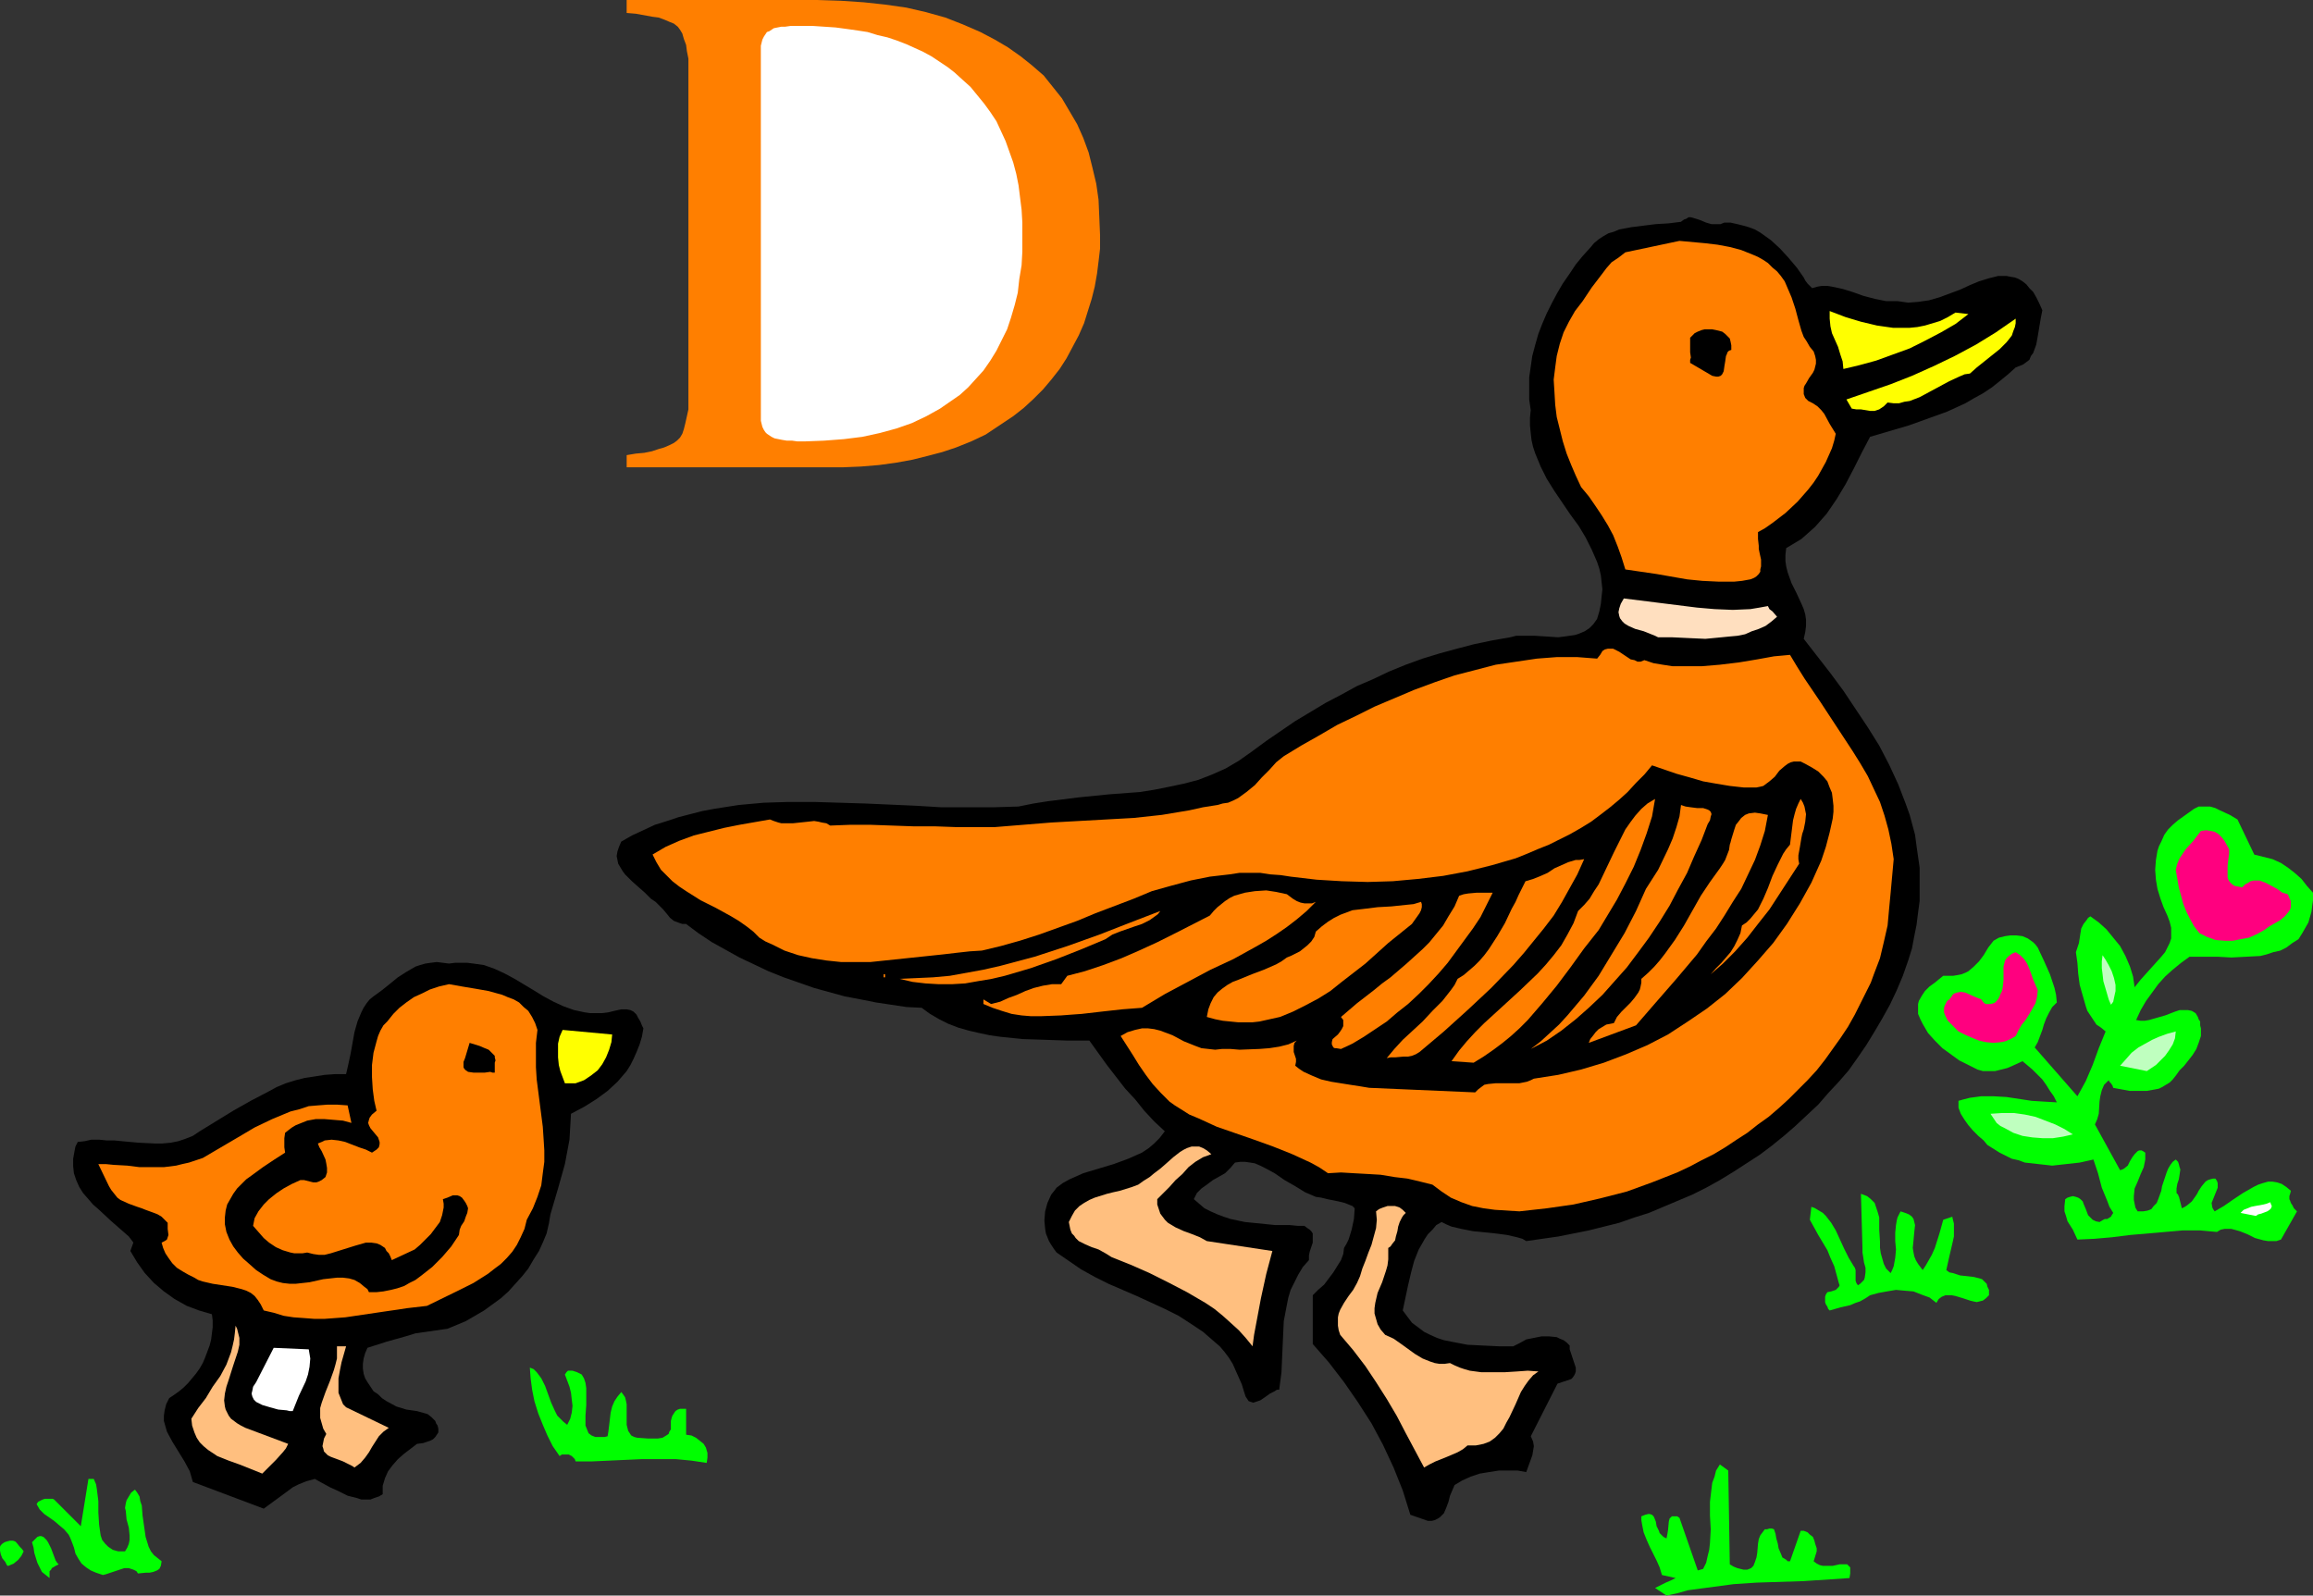 <?xml version="1.0" encoding="UTF-8" standalone="no"?>
<svg
   version="1.0"
   width="129.724mm"
   height="89.486mm"
   id="svg41"
   sodipodi:docname="Picture D.wmf"
   xmlns:inkscape="http://www.inkscape.org/namespaces/inkscape"
   xmlns:sodipodi="http://sodipodi.sourceforge.net/DTD/sodipodi-0.dtd"
   xmlns="http://www.w3.org/2000/svg"
   xmlns:svg="http://www.w3.org/2000/svg">
  <rect width="100%" height="100%" fill="#333333" stroke="none"/>
  <sodipodi:namedview
     id="namedview41"
     pagecolor="#ffffff"
     bordercolor="#000000"
     borderopacity="0.25"
     inkscape:showpageshadow="2"
     inkscape:pageopacity="0.0"
     inkscape:pagecheckerboard="0"
     inkscape:deskcolor="#d1d1d1"
     inkscape:document-units="mm" />
  <defs
     id="defs1">
    <pattern
       id="WMFhbasepattern"
       patternUnits="userSpaceOnUse"
       width="6"
       height="6"
       x="0"
       y="0" />
  </defs>
  <path
     style="fill:#000000;fill-opacity:1;fill-rule:evenodd;stroke:none"
     d="m 382.345,58.82 0.323,0.646 0.485,0.646 0.485,0.485 0.485,0.485 1.131,-0.323 0.97,-0.162 h 1.131 l 0.97,0.162 2.262,0.485 2.101,0.646 2.262,0.808 2.424,0.646 2.424,0.485 h 1.131 1.293 l 1.131,0.162 1.131,0.162 2.101,-0.162 2.262,-0.323 2.262,-0.646 4.363,-1.616 2.101,-0.97 1.939,-0.808 2.101,-0.646 1.939,-0.485 h 0.808 0.97 l 0.808,0.162 0.97,0.162 0.808,0.323 0.808,0.485 0.808,0.646 0.646,0.808 0.808,0.808 0.646,1.131 0.646,1.293 0.646,1.454 -0.323,1.616 -0.323,1.939 -0.323,1.939 -0.323,1.778 -0.646,1.778 -0.485,0.646 -0.323,0.808 -0.646,0.485 -0.646,0.485 -0.808,0.323 -0.808,0.323 -1.616,1.454 -1.778,1.454 -1.616,1.293 -1.939,1.293 -1.778,0.97 -1.939,1.131 -3.878,1.778 -4.04,1.454 -4.04,1.454 -8.242,2.424 -1.778,3.393 -1.616,3.232 -1.778,3.393 -1.939,3.232 -2.101,3.07 -2.424,2.747 -1.454,1.293 -1.454,1.293 -1.616,0.97 -1.616,0.97 -0.162,1.454 v 1.293 l 0.162,1.131 0.323,1.293 0.808,2.262 1.131,2.262 0.97,2.101 0.485,1.131 0.323,1.131 0.162,1.131 v 1.293 l -0.162,1.293 -0.323,1.454 5.656,7.272 2.747,3.717 2.586,3.878 2.586,3.878 2.424,3.878 2.101,4.04 1.939,4.201 1.616,4.201 0.808,2.262 1.131,4.201 0.323,2.424 0.323,2.262 0.323,2.262 v 2.262 2.424 2.424 l -0.323,2.424 -0.323,2.585 -0.485,2.424 -0.485,2.585 -0.808,2.585 -1.131,3.232 -1.293,3.07 -1.454,3.07 -1.616,2.909 -1.616,2.747 -1.778,2.909 -1.778,2.585 -1.939,2.747 -2.101,2.424 -2.262,2.424 -2.101,2.424 -2.424,2.262 -2.424,2.262 -2.424,2.101 -2.586,2.101 -2.586,1.939 -2.747,1.778 -2.747,1.778 -2.909,1.778 -2.909,1.616 -2.909,1.454 -3.07,1.293 -3.07,1.293 -3.07,1.293 -3.07,0.97 -3.232,1.131 -3.232,0.808 -3.232,0.808 -3.232,0.646 -3.232,0.646 -3.394,0.485 -3.394,0.485 -0.808,-0.485 -1.131,-0.323 -2.101,-0.485 -2.424,-0.323 -4.848,-0.485 -2.424,-0.485 -2.101,-0.485 -1.131,-0.485 -0.97,-0.485 -1.131,0.646 -0.808,0.97 -0.97,0.97 -0.646,0.97 -1.293,2.262 -0.97,2.424 -0.646,2.424 -0.646,2.747 -1.131,5.333 0.97,1.293 0.97,1.293 1.293,0.97 1.293,0.97 1.293,0.646 1.454,0.646 1.454,0.485 1.616,0.323 3.394,0.646 3.232,0.162 3.394,0.162 h 3.07 l 1.293,-0.646 1.454,-0.808 1.616,-0.323 1.616,-0.323 h 1.616 l 1.616,0.162 0.646,0.323 0.808,0.323 0.646,0.485 0.646,0.646 v 0.808 l 0.323,0.97 0.646,1.939 0.323,0.97 v 0.808 l -0.162,0.485 -0.162,0.323 -0.323,0.485 -0.323,0.323 -2.909,0.97 -5.656,11.15 0.485,1.131 0.162,0.97 -0.162,0.97 -0.162,0.97 -0.646,1.778 -0.646,1.778 -1.778,-0.323 h -2.101 -1.939 l -2.101,0.323 -1.939,0.323 -1.939,0.646 -1.778,0.808 -1.616,0.97 -0.485,1.131 -0.485,1.131 -0.323,1.293 -0.485,1.293 -0.485,1.131 -0.485,0.485 -0.323,0.323 -0.485,0.323 -0.646,0.323 -0.646,0.162 h -0.808 l -3.717,-1.293 -0.808,-2.585 -0.808,-2.585 -0.97,-2.424 -0.97,-2.424 -2.262,-4.848 -2.424,-4.525 -2.909,-4.525 -2.909,-4.201 -3.232,-4.201 -3.394,-3.878 v -10.342 l 1.131,-1.131 1.293,-1.131 0.97,-1.293 0.97,-1.293 0.808,-1.293 0.808,-1.293 0.485,-1.293 0.162,-1.293 0.485,-0.808 0.485,-0.97 0.646,-2.101 0.485,-2.262 0.162,-2.262 -0.485,-0.485 -0.808,-0.323 -0.808,-0.323 -1.293,-0.323 -2.424,-0.485 -1.293,-0.323 -1.131,-0.162 -1.131,-0.485 -1.131,-0.485 -2.101,-1.293 -2.262,-1.293 -2.101,-1.454 -2.101,-1.131 -0.97,-0.485 -1.131,-0.485 -0.97,-0.162 -1.131,-0.162 h -0.97 l -1.131,0.162 -0.97,1.131 -1.131,1.131 -2.586,1.454 -1.293,0.97 -1.131,0.808 -0.97,0.97 -0.323,0.646 -0.323,0.646 1.131,0.97 1.131,0.97 1.293,0.646 1.454,0.646 1.293,0.485 1.454,0.485 3.07,0.646 3.232,0.323 3.232,0.323 h 3.07 l 1.616,0.162 h 1.454 l 0.646,0.485 0.485,0.323 0.323,0.323 0.323,0.485 v 0.97 0.97 l -0.323,0.97 -0.323,0.97 -0.162,0.808 v 0.97 l -1.293,1.454 -0.97,1.616 -0.808,1.616 -0.808,1.616 -0.485,1.616 -0.323,1.616 -0.646,3.393 -0.162,3.555 -0.162,3.555 -0.162,3.717 -0.485,3.717 h -0.485 l -0.485,0.323 -0.97,0.485 -1.131,0.808 -0.97,0.646 -0.97,0.323 -0.485,0.162 -0.485,-0.162 -0.485,-0.162 -0.323,-0.485 -0.323,-0.485 -0.323,-0.97 -0.485,-1.616 -0.646,-1.454 -0.646,-1.454 -0.646,-1.454 -0.808,-1.293 -0.97,-1.293 -0.97,-1.131 -1.131,-0.97 -2.424,-2.101 -2.424,-1.616 -2.747,-1.778 -2.909,-1.454 -5.979,-2.747 -5.979,-2.586 -2.909,-1.454 -2.909,-1.616 -2.586,-1.778 -2.586,-1.778 -0.485,-0.646 -0.646,-0.97 -0.485,-0.808 -0.323,-0.808 -0.323,-0.808 -0.162,-0.97 -0.162,-1.778 0.162,-1.939 0.485,-1.778 0.808,-1.778 0.646,-0.808 0.485,-0.646 1.293,-0.97 1.454,-0.808 1.454,-0.646 1.454,-0.646 3.232,-0.97 3.232,-0.97 3.07,-1.131 1.454,-0.646 1.454,-0.646 1.454,-0.97 1.131,-0.97 1.131,-1.131 1.131,-1.454 -2.262,-2.101 -2.101,-2.262 -1.939,-2.424 -2.101,-2.262 -3.878,-5.009 -3.717,-5.171 h -4.686 l -4.686,-0.162 -4.848,-0.162 -4.686,-0.485 -2.262,-0.323 -2.262,-0.485 -2.101,-0.485 -2.262,-0.646 -2.101,-0.808 -1.939,-0.97 -1.939,-1.131 -1.778,-1.293 -3.232,-0.162 -3.232,-0.485 -3.232,-0.485 -3.232,-0.646 -3.394,-0.646 -6.464,-1.778 -3.232,-1.131 -3.232,-1.131 -3.232,-1.293 -3.07,-1.454 -3.07,-1.454 -2.909,-1.616 -2.909,-1.616 -2.909,-1.939 -2.586,-1.939 h -0.808 l -0.485,-0.162 -1.293,-0.485 -0.808,-0.646 -0.646,-0.808 -0.808,-0.97 -0.808,-0.808 -0.808,-0.808 -0.97,-0.646 -1.293,-1.293 -1.293,-1.131 -1.454,-1.293 -1.454,-1.454 -0.485,-0.646 -0.485,-0.808 -0.485,-0.808 -0.162,-0.808 -0.162,-0.808 0.162,-0.97 0.323,-0.97 0.485,-1.131 2.262,-1.293 2.424,-1.131 2.424,-1.131 2.586,-0.808 2.424,-0.808 5.01,-1.293 2.586,-0.485 5.171,-0.808 5.333,-0.485 5.171,-0.162 h 5.494 l 5.333,0.162 5.333,0.162 10.989,0.485 5.333,0.323 h 5.494 5.494 l 5.333,-0.162 3.232,-0.646 3.07,-0.485 6.464,-0.808 6.464,-0.646 6.464,-0.485 3.07,-0.485 3.232,-0.646 3.07,-0.646 3.07,-0.808 2.909,-1.131 2.909,-1.293 2.747,-1.616 2.747,-1.939 3.07,-2.262 3.07,-2.101 3.07,-2.101 3.232,-1.939 3.232,-1.939 3.394,-1.778 3.232,-1.778 3.394,-1.454 3.394,-1.616 3.555,-1.454 3.555,-1.293 3.717,-1.131 3.555,-0.97 3.717,-0.97 3.878,-0.808 3.717,-0.646 1.293,-0.323 h 1.293 2.586 l 2.586,0.162 2.424,0.162 1.293,-0.162 1.131,-0.162 1.131,-0.162 0.97,-0.323 1.131,-0.485 0.97,-0.646 0.808,-0.808 0.808,-1.131 0.485,-1.616 0.323,-1.616 0.162,-1.616 0.162,-1.454 -0.162,-1.454 -0.162,-1.454 -0.323,-1.454 -0.485,-1.454 -1.131,-2.585 -1.293,-2.585 -1.454,-2.424 -1.778,-2.424 -3.394,-5.009 -1.616,-2.585 -1.293,-2.585 -1.131,-2.747 -0.485,-1.454 -0.323,-1.454 -0.162,-1.454 -0.162,-1.616 v -1.616 l 0.162,-1.616 -0.323,-2.262 v -2.262 -2.424 l 0.323,-2.262 0.323,-2.262 0.646,-2.424 0.646,-2.262 0.808,-2.101 0.97,-2.262 1.131,-2.262 1.131,-2.101 1.131,-1.939 1.454,-2.101 1.293,-1.939 1.454,-1.778 1.616,-1.778 0.808,-0.97 0.97,-0.808 0.97,-0.646 1.131,-0.646 1.131,-0.323 1.131,-0.485 2.586,-0.485 2.586,-0.323 2.586,-0.323 2.747,-0.162 2.586,-0.323 0.646,-0.485 0.485,-0.162 0.485,-0.323 h 0.485 l 1.131,0.323 0.97,0.323 1.131,0.485 1.131,0.323 h 0.646 0.646 0.646 l 0.808,-0.323 h 1.293 l 1.454,0.323 1.293,0.323 1.131,0.323 1.293,0.485 1.131,0.646 1.131,0.808 1.131,0.808 1.939,1.778 1.778,1.939 1.778,2.101 z"
     id="path1" />
  <path
     style="fill:#ff7f00;fill-opacity:1;fill-rule:evenodd;stroke:none"
     d="m 375.72,56.719 0.97,0.808 0.808,0.97 0.808,1.131 0.485,1.131 0.97,2.262 0.808,2.424 0.646,2.424 0.646,2.262 0.485,1.293 0.646,0.97 0.646,1.131 0.808,0.97 0.323,0.97 0.162,0.808 v 0.808 l -0.162,0.646 -0.162,0.646 -0.323,0.646 -0.808,1.131 -0.646,1.131 -0.323,0.485 -0.162,0.485 v 0.646 0.646 l 0.323,0.808 0.646,0.646 0.97,0.485 0.97,0.646 0.808,0.808 0.646,0.808 1.131,2.101 1.293,2.101 -0.323,1.454 -0.485,1.616 -0.646,1.454 -0.646,1.454 -0.808,1.454 -0.808,1.454 -0.97,1.454 -1.131,1.454 -2.262,2.585 -2.586,2.424 -2.747,2.101 -1.616,1.131 -1.454,0.808 v 1.454 l 0.162,1.454 v 0.646 l 0.162,0.808 0.323,1.454 v 1.454 l -0.162,0.646 v 0.485 l -0.323,0.485 -0.485,0.485 -0.485,0.323 -0.808,0.323 -1.778,0.323 -1.616,0.162 h -3.394 l -3.394,-0.162 -3.232,-0.323 -6.464,-1.131 -6.626,-0.97 -0.808,-2.585 -0.808,-2.262 -0.97,-2.424 -1.131,-2.101 -1.293,-2.101 -1.293,-1.939 -1.454,-2.101 -1.616,-1.939 -1.131,-2.424 -0.97,-2.262 -0.97,-2.424 -0.808,-2.585 -0.646,-2.585 -0.646,-2.585 -0.323,-2.585 -0.162,-2.747 -0.162,-2.585 0.323,-2.585 0.323,-2.424 0.646,-2.585 0.808,-2.424 1.131,-2.262 1.293,-2.262 1.616,-2.101 1.939,-2.909 2.101,-2.747 0.97,-1.293 1.131,-1.293 1.454,-0.97 1.454,-1.131 11.474,-2.424 5.333,0.485 2.747,0.323 2.586,0.485 2.424,0.646 2.424,0.97 1.131,0.485 1.131,0.646 0.97,0.646 z"
     id="path2" />
  <path
     style="fill:#ffff00;fill-opacity:1;fill-rule:evenodd;stroke:none"
     d="m 414.504,66.253 2.747,0.323 -2.747,2.101 -3.07,1.778 -3.394,1.778 -3.232,1.616 -3.555,1.293 -3.555,1.293 -3.555,0.97 -3.394,0.808 -0.162,-1.616 -0.485,-1.454 -0.485,-1.616 -0.646,-1.454 -0.646,-1.454 -0.323,-1.454 -0.162,-1.616 V 66.9 65.93 l 3.394,1.293 3.232,0.97 3.394,0.808 3.394,0.485 h 1.778 1.778 l 1.616,-0.162 1.616,-0.323 1.616,-0.485 1.616,-0.485 1.616,-0.808 z"
     id="path3" />
  <path
     style="fill:#ffff00;fill-opacity:1;fill-rule:evenodd;stroke:none"
     d="m 417.574,79.181 -1.131,0.162 -1.131,0.485 -2.101,0.97 -4.202,2.262 -2.101,1.131 -2.101,0.808 -1.131,0.162 -1.131,0.323 h -1.131 l -1.293,-0.162 -0.485,0.485 -0.323,0.323 -0.97,0.646 -0.97,0.323 h -0.97 l -1.939,-0.323 h -0.97 l -0.97,-0.162 -1.131,-1.939 4.686,-1.616 4.686,-1.616 4.525,-1.778 4.686,-2.101 4.363,-2.101 4.525,-2.424 4.202,-2.585 4.202,-2.909 v 0.97 l -0.162,0.808 -0.323,0.808 -0.323,0.97 -0.485,0.646 -0.646,0.808 -1.454,1.454 -3.232,2.585 -1.616,1.293 z"
     id="path4" />
  <path
     style="fill:#000000;fill-opacity:1;fill-rule:evenodd;stroke:none"
     d="m 366.993,74.171 -0.485,0.162 -0.323,0.323 -0.162,0.485 -0.162,0.323 -0.162,1.131 -0.162,0.97 -0.162,1.131 -0.162,0.323 -0.162,0.323 -0.323,0.323 -0.485,0.162 h -0.485 l -0.808,-0.162 -4.686,-2.747 v -0.646 l 0.162,-0.485 -0.162,-1.131 v -0.646 -0.646 -0.808 -0.97 l 0.485,-0.485 0.485,-0.485 0.646,-0.323 0.808,-0.323 0.646,-0.162 h 0.808 0.808 l 0.808,0.162 0.646,0.162 0.646,0.162 0.646,0.485 0.485,0.485 0.485,0.485 0.162,0.646 0.162,0.808 z"
     id="path5" />
  <path
     style="fill:#ffdfbf;fill-opacity:1;fill-rule:evenodd;stroke:none"
     d="m 374.75,128.467 0.323,0.646 0.646,0.485 0.97,1.131 -1.131,0.97 -1.293,0.97 -1.454,0.646 -1.454,0.485 -1.454,0.646 -1.616,0.323 -1.778,0.162 -1.616,0.162 -3.394,0.323 -3.555,-0.162 -3.394,-0.162 h -3.07 l -0.646,-0.323 -0.808,-0.323 -1.616,-0.646 -1.778,-0.485 -1.454,-0.646 -0.808,-0.485 -0.485,-0.485 -0.485,-0.646 -0.162,-0.485 -0.162,-0.808 0.162,-0.808 0.323,-0.97 0.646,-1.131 3.878,0.485 3.878,0.485 7.757,0.97 3.717,0.323 3.878,0.162 3.717,-0.162 1.939,-0.323 z"
     id="path6" />
  <path
     style="fill:#ff7f00;fill-opacity:1;fill-rule:evenodd;stroke:none"
     d="m 379.436,138.809 1.454,2.424 1.616,2.585 3.394,5.009 3.394,5.171 3.394,5.171 1.616,2.585 1.616,2.747 1.293,2.747 1.293,2.747 0.97,2.909 0.808,2.909 0.646,3.07 0.485,3.232 -0.646,7.11 -0.323,3.393 -0.323,3.555 -0.808,3.555 -0.808,3.393 -1.293,3.393 -0.646,1.778 -0.808,1.616 -1.293,2.585 -1.293,2.585 -1.454,2.585 -1.616,2.424 -1.616,2.262 -1.616,2.262 -1.778,2.262 -1.939,2.101 -1.939,1.939 -2.101,2.101 -1.939,1.778 -2.262,1.939 -2.262,1.616 -2.262,1.778 -2.262,1.454 -2.424,1.616 -2.424,1.454 -2.586,1.293 -2.424,1.293 -2.747,1.293 -5.333,2.101 -5.333,1.939 -5.656,1.454 -5.656,1.293 -5.656,0.808 -5.818,0.646 -2.586,-0.162 -2.586,-0.162 -2.424,-0.323 -2.424,-0.485 -2.262,-0.808 -2.262,-0.97 -1.939,-1.293 -1.939,-1.454 -2.586,-0.646 -2.747,-0.646 -2.747,-0.323 -2.909,-0.485 -2.747,-0.162 -2.909,-0.162 -2.747,-0.162 -2.747,0.162 -1.939,-1.293 -1.778,-0.97 -3.878,-1.778 -4.04,-1.616 -4.04,-1.454 -7.918,-2.747 -3.878,-1.778 -1.939,-0.808 -1.778,-1.131 -1.293,-0.808 -1.131,-0.808 -1.778,-1.778 -1.778,-1.939 -1.454,-1.939 -1.454,-2.101 -1.293,-2.101 -2.586,-4.04 1.454,-0.808 1.616,-0.485 1.454,-0.323 h 1.293 l 1.293,0.162 1.293,0.323 2.586,0.97 2.424,1.293 2.424,0.97 1.293,0.485 1.454,0.162 1.454,0.162 1.454,-0.162 h 1.778 l 1.939,0.162 4.202,-0.162 2.101,-0.162 2.101,-0.323 1.939,-0.485 1.778,-0.808 -0.485,0.485 -0.162,0.646 v 0.646 0.646 l 0.485,1.454 v 0.646 l -0.162,0.808 0.808,0.646 0.97,0.646 1.778,0.808 1.939,0.808 2.101,0.485 4.04,0.646 2.101,0.323 1.939,0.323 22.462,0.97 0.646,-0.646 0.646,-0.485 0.646,-0.485 0.808,-0.162 1.616,-0.162 h 1.616 1.778 1.616 l 1.616,-0.323 0.808,-0.323 0.646,-0.323 5.171,-0.808 4.848,-1.131 4.848,-1.454 4.686,-1.778 4.525,-1.939 4.363,-2.262 4.202,-2.747 4.04,-2.747 3.878,-3.07 3.555,-3.393 3.394,-3.717 3.232,-3.717 2.909,-4.04 2.747,-4.363 2.424,-4.363 2.101,-4.686 0.97,-2.909 0.808,-3.07 0.646,-2.909 0.162,-1.454 v -1.293 l -0.162,-1.454 -0.162,-1.293 -0.485,-1.131 -0.485,-1.293 -0.808,-0.97 -1.131,-1.131 -1.293,-0.808 -1.454,-0.808 -0.97,-0.485 h -0.808 -0.646 l -0.646,0.162 -0.646,0.323 -0.646,0.485 -1.131,0.97 -0.97,1.293 -1.131,0.97 -0.646,0.485 -0.646,0.485 -0.646,0.162 -0.808,0.162 h -2.747 l -2.909,-0.323 -2.909,-0.485 -2.747,-0.485 -2.747,-0.808 -2.909,-0.808 -5.171,-1.778 -1.616,1.939 -1.778,1.778 -1.778,1.939 -1.778,1.616 -1.939,1.616 -2.101,1.616 -1.939,1.454 -2.101,1.293 -2.262,1.293 -2.262,1.131 -2.262,1.131 -2.424,0.97 -2.262,0.97 -2.424,0.97 -5.01,1.454 -5.171,1.293 -5.171,0.97 -5.333,0.646 -5.333,0.485 -5.333,0.162 -5.494,-0.162 -5.333,-0.323 -5.494,-0.646 -2.101,-0.323 -2.262,-0.162 -2.101,-0.323 h -4.363 l -2.101,0.323 -4.202,0.485 -4.04,0.808 -4.202,1.131 -4.04,1.131 -3.878,1.616 -8.08,3.07 -3.878,1.616 -4.04,1.454 -4.04,1.454 -4.04,1.293 -4.04,1.131 -4.04,0.97 -2.586,0.162 -2.909,0.323 -2.747,0.323 -3.07,0.323 -6.141,0.646 -6.141,0.646 h -3.232 -3.07 l -3.07,-0.323 -3.07,-0.485 -2.909,-0.646 -2.909,-0.97 -2.586,-1.293 -1.454,-0.646 -1.293,-0.808 -1.293,-1.293 -1.454,-1.131 -1.616,-1.131 -1.616,-0.97 -3.232,-1.778 -3.232,-1.616 -3.07,-1.939 -1.454,-0.97 -1.454,-1.131 -1.131,-1.131 -1.293,-1.293 -0.97,-1.616 -0.808,-1.616 2.747,-1.616 2.909,-1.293 3.07,-1.131 3.232,-0.808 3.232,-0.808 3.232,-0.646 6.464,-1.131 0.808,0.323 0.97,0.323 0.646,0.162 h 0.808 1.616 l 3.07,-0.323 1.454,-0.162 0.97,0.162 0.646,0.162 0.97,0.162 0.808,0.485 4.202,-0.162 h 4.363 l 9.05,0.323 h 4.525 l 4.525,0.162 h 4.202 4.04 l 5.979,-0.485 5.979,-0.485 11.635,-0.646 5.818,-0.323 5.979,-0.646 5.818,-0.97 2.909,-0.646 3.07,-0.485 1.131,-0.323 1.131,-0.162 1.131,-0.485 0.97,-0.485 1.778,-1.293 1.778,-1.454 1.454,-1.616 1.616,-1.616 1.454,-1.616 1.616,-1.293 3.717,-2.262 3.717,-2.101 3.878,-2.262 4.04,-1.939 3.878,-1.939 4.202,-1.778 4.202,-1.778 4.363,-1.616 4.202,-1.454 4.363,-1.131 4.363,-1.131 4.363,-0.646 4.363,-0.646 4.202,-0.323 h 4.363 l 4.202,0.323 0.646,-0.808 0.485,-0.808 0.485,-0.323 0.646,-0.162 h 0.485 0.646 l 1.293,0.646 2.424,1.616 0.808,0.162 0.646,0.323 h 0.646 l 0.808,-0.323 1.939,0.646 1.939,0.323 2.101,0.323 h 1.939 4.202 l 3.878,-0.323 4.04,-0.485 3.878,-0.646 3.555,-0.646 1.778,-0.162 z"
     id="path7" />
  <path
     style="fill:#ff7f00;fill-opacity:1;fill-rule:evenodd;stroke:none"
     d="m 338.875,197.144 -3.07,3.878 -2.909,4.04 -2.909,3.878 -3.07,3.717 -3.07,3.555 -1.778,1.778 -1.778,1.616 -1.778,1.454 -1.939,1.454 -2.101,1.454 -2.101,1.293 -4.686,-0.323 1.616,-2.262 1.616,-1.939 1.778,-1.939 1.939,-1.939 3.717,-3.393 3.878,-3.555 3.717,-3.555 1.778,-1.939 1.616,-1.939 1.616,-2.101 1.293,-2.262 1.293,-2.424 0.97,-2.585 1.293,-1.293 1.131,-1.293 0.97,-1.616 0.97,-1.454 1.616,-3.393 1.616,-3.393 1.616,-3.232 0.808,-1.616 1.131,-1.616 0.97,-1.293 1.293,-1.454 1.293,-1.131 1.616,-0.97 -0.646,3.717 -1.131,3.555 -1.293,3.555 -1.454,3.555 -1.778,3.555 -1.778,3.393 -1.939,3.232 z"
     id="path8" />
  <path
     style="fill:#ff7f00;fill-opacity:1;fill-rule:evenodd;stroke:none"
     d="m 381.376,183.085 -2.101,3.232 -2.101,3.232 -2.101,3.232 -2.424,3.07 -2.262,2.909 -2.586,2.909 -2.586,2.585 -2.586,2.262 1.131,-1.293 1.131,-1.131 0.97,-1.131 0.97,-1.131 0.808,-1.293 0.646,-1.293 0.646,-1.454 0.323,-1.616 0.97,-0.646 0.808,-0.808 0.808,-0.97 0.808,-0.97 1.131,-2.262 0.97,-2.262 0.97,-2.585 1.131,-2.424 1.131,-2.262 0.646,-0.97 0.808,-0.97 0.323,-2.585 0.323,-2.585 0.323,-1.293 0.323,-1.131 0.485,-1.131 0.485,-0.97 0.485,0.808 0.323,0.808 0.162,0.808 0.162,0.808 -0.162,1.616 -0.323,1.616 -0.323,0.97 -0.162,0.808 -0.323,1.939 -0.323,1.778 v 0.808 z"
     id="path9" />
  <path
     style="fill:#ff7f00;fill-opacity:1;fill-rule:evenodd;stroke:none"
     d="m 361.984,174.682 -1.293,3.393 -1.616,3.555 -1.454,3.393 -1.939,3.555 -1.778,3.393 -2.101,3.393 -2.262,3.393 -2.262,3.07 -2.424,3.232 -2.586,2.909 -2.586,2.909 -2.909,2.747 -2.747,2.424 -3.07,2.424 -3.07,2.101 -3.394,1.778 2.101,-1.616 1.939,-1.778 1.939,-1.778 1.778,-1.939 1.778,-2.101 1.778,-2.101 3.07,-4.201 2.747,-4.525 2.747,-4.525 2.424,-4.686 2.101,-4.686 2.586,-4.04 2.101,-4.363 0.97,-2.262 0.808,-2.424 0.646,-2.262 0.323,-2.424 0.485,0.162 0.485,0.162 1.131,0.162 1.293,0.162 h 1.293 l 0.485,0.162 0.485,0.162 0.323,0.162 0.323,0.323 0.162,0.485 -0.162,0.485 -0.162,0.808 z"
     id="path10" />
  <path
     style="fill:#00ff00;fill-opacity:1;fill-rule:evenodd;stroke:none"
     d="m 474.295,173.713 3.555,7.433 1.939,0.485 1.939,0.485 1.778,0.808 1.454,0.97 1.454,1.131 1.454,1.293 1.131,1.454 1.293,1.454 v 1.616 l -0.162,1.131 -0.162,1.293 -0.323,1.131 -0.323,1.131 -0.646,1.131 -0.646,1.131 -0.808,1.293 -1.293,0.808 -1.293,0.97 -1.293,0.646 -1.454,0.323 -1.454,0.485 -1.293,0.323 -3.07,0.162 -3.07,0.162 -2.909,-0.162 h -3.07 -2.909 l -1.778,1.293 -1.778,1.454 -1.616,1.454 -1.454,1.616 -1.293,1.778 -1.293,1.778 -1.131,1.939 -0.97,2.101 0.97,0.162 h 0.808 l 0.97,-0.162 1.131,-0.323 2.262,-0.646 2.101,-0.808 0.97,-0.323 h 0.97 0.808 l 0.808,0.162 0.808,0.485 0.485,0.808 0.162,0.485 0.323,0.485 v 0.808 l 0.162,0.646 v 0.808 0.808 l -0.485,1.454 -0.485,1.293 -0.808,1.293 -1.778,2.262 -0.97,0.97 -0.808,1.131 -0.646,0.808 -0.646,0.646 -0.808,0.485 -0.808,0.485 -0.646,0.323 -0.808,0.162 -1.778,0.323 h -1.778 -1.778 l -3.555,-0.646 -0.162,-0.485 -0.323,-0.485 -0.323,-0.323 -0.162,-0.323 -0.97,0.97 -0.485,1.131 -0.323,1.293 -0.162,1.131 -0.162,2.585 -0.323,1.131 -0.485,1.131 5.333,9.696 0.485,-0.162 0.323,-0.162 0.808,-0.646 0.485,-0.97 0.485,-0.808 0.485,-0.646 0.646,-0.646 0.323,-0.162 h 0.485 l 0.323,0.162 0.485,0.323 v 0.646 0.808 l -0.323,1.616 -0.646,1.454 -0.646,1.616 -0.646,1.454 -0.162,1.616 v 0.808 l 0.162,0.808 0.162,0.808 0.485,0.808 h 1.131 l 0.97,-0.162 0.808,-0.323 0.485,-0.646 0.646,-0.646 0.323,-0.808 0.646,-1.778 0.162,-0.97 0.323,-0.97 0.646,-1.939 0.323,-0.808 0.485,-0.808 0.485,-0.646 0.646,-0.485 0.485,0.485 0.162,0.485 0.162,0.646 0.162,0.485 -0.162,1.131 -0.162,0.97 -0.323,0.97 -0.162,0.97 v 0.97 l 0.323,0.323 0.162,0.485 v -0.162 l 0.646,2.585 0.646,-0.323 0.485,-0.323 0.97,-0.808 0.808,-1.131 0.323,-0.485 0.323,-0.646 0.646,-0.97 0.808,-0.97 0.485,-0.323 0.485,-0.162 0.646,-0.162 h 0.485 l 0.323,0.485 0.162,0.485 v 0.97 l -0.323,0.808 -0.646,1.616 -0.323,0.808 0.162,0.97 0.162,0.323 0.323,0.485 1.939,-1.131 2.101,-1.454 1.939,-1.293 2.262,-1.293 0.97,-0.485 0.97,-0.323 1.131,-0.323 h 0.97 l 0.97,0.162 0.97,0.323 0.97,0.646 0.97,0.808 -0.162,0.646 -0.162,0.485 v 0.646 l 0.162,0.323 0.162,0.485 0.323,0.485 0.323,0.646 0.646,0.646 -3.394,5.979 -0.97,0.323 h -0.97 -0.808 l -0.97,-0.162 -1.778,-0.485 -1.616,-0.808 -1.616,-0.646 -1.778,-0.485 h -0.646 -0.808 l -0.808,0.162 -0.808,0.485 -3.555,-0.323 h -3.717 l -3.717,0.323 -3.717,0.323 -3.717,0.323 -3.878,0.485 -3.717,0.323 -3.555,0.162 -0.97,-2.101 -1.131,-1.778 -0.323,-1.131 -0.323,-0.97 v -1.131 l 0.162,-1.454 0.485,-0.323 0.485,-0.162 0.646,-0.162 0.646,0.162 0.485,0.162 0.485,0.323 0.485,0.485 0.162,0.485 0.485,1.131 0.485,1.293 0.485,0.485 0.485,0.485 0.646,0.323 0.808,0.162 0.808,-0.485 0.323,-0.162 h 0.485 l 0.808,-0.485 0.162,-0.323 0.323,-0.485 -0.808,-1.293 -0.485,-1.293 -1.131,-2.747 -0.808,-3.07 -0.485,-1.454 -0.485,-1.454 -2.909,0.646 -2.909,0.323 -2.909,0.323 -2.909,-0.323 -2.909,-0.323 -1.293,-0.485 -1.454,-0.323 -1.293,-0.646 -1.293,-0.646 -1.293,-0.808 -1.293,-0.808 -0.808,-0.97 -1.131,-0.97 -1.131,-1.131 -0.97,-1.131 -0.808,-1.131 -0.808,-1.293 -0.485,-1.293 v -0.646 -0.808 l 1.131,-0.323 1.293,-0.323 2.424,-0.323 h 2.586 l 2.747,0.162 5.333,0.808 2.586,0.162 2.747,0.162 -0.646,-1.293 -0.808,-1.131 -0.808,-1.293 -0.808,-1.131 -2.101,-2.101 -2.101,-1.778 -2.101,0.97 -1.131,0.485 -1.293,0.323 -1.293,0.323 h -1.293 -1.293 l -1.131,-0.323 -1.939,-0.97 -1.939,-0.97 -1.778,-1.293 -1.778,-1.293 -1.616,-1.616 -1.454,-1.616 -1.131,-1.939 -0.485,-0.97 -0.485,-1.131 v -0.646 -0.808 -0.646 l 0.162,-0.646 0.646,-1.131 0.646,-0.97 0.97,-0.97 1.131,-0.808 0.97,-0.808 0.808,-0.646 h 1.131 0.97 l 0.97,-0.162 0.808,-0.162 0.808,-0.323 0.646,-0.323 1.131,-0.97 1.131,-1.131 0.97,-1.293 0.97,-1.616 1.131,-1.454 1.131,-0.646 1.293,-0.323 1.131,-0.162 h 1.293 l 1.293,0.162 1.131,0.485 1.131,0.808 0.485,0.485 0.485,0.646 1.293,2.747 1.293,2.909 0.485,1.454 0.485,1.454 0.323,1.454 0.162,1.616 -0.97,0.97 -0.646,1.131 -0.646,1.293 -0.485,1.293 -0.323,1.131 -0.485,1.293 -0.485,1.293 -0.646,1.131 9.05,10.342 0.808,-1.454 0.97,-1.778 1.454,-3.393 1.293,-3.555 1.454,-3.555 -0.97,-0.808 -0.97,-0.646 -0.646,-0.97 -0.646,-0.97 -0.646,-0.97 -0.323,-0.97 -0.646,-2.262 -0.646,-2.262 -0.323,-2.424 -0.162,-2.262 -0.323,-2.262 0.323,-0.97 0.323,-0.97 0.323,-2.101 0.162,-0.97 0.485,-0.97 0.646,-0.808 0.323,-0.485 0.485,-0.323 1.778,1.293 1.616,1.454 1.454,1.778 1.454,1.778 1.131,2.101 0.97,2.262 0.646,2.101 0.323,2.262 0.646,-0.808 0.646,-0.808 1.454,-1.616 1.454,-1.616 1.454,-1.616 0.808,-0.97 0.485,-0.97 0.485,-0.97 0.323,-0.97 v -1.131 -1.131 l -0.323,-1.293 -0.485,-1.293 -0.808,-1.778 -0.646,-1.778 -0.646,-2.101 -0.323,-1.939 -0.162,-2.101 0.162,-2.101 0.323,-1.939 0.323,-0.97 0.485,-0.97 0.646,-1.454 0.808,-1.131 0.97,-0.97 1.131,-0.97 2.262,-1.616 1.131,-0.808 0.97,-0.485 h 1.131 1.293 l 1.131,0.323 0.97,0.485 2.101,0.97 z"
     id="path11" />
  <path
     style="fill:#ff7f00;fill-opacity:1;fill-rule:evenodd;stroke:none"
     d="m 374.75,172.743 -0.646,3.393 -0.97,3.07 -1.131,3.07 -1.454,3.07 -1.454,3.07 -1.778,2.747 -1.778,2.909 -1.778,2.747 -2.101,2.747 -1.939,2.747 -4.363,5.171 -4.363,5.009 -2.101,2.424 -2.101,2.424 -10.019,3.717 0.323,-0.808 0.646,-0.808 0.485,-0.646 0.646,-0.646 0.808,-0.485 0.808,-0.485 0.808,-0.162 0.808,-0.162 0.646,-1.293 0.97,-1.131 0.97,-0.97 0.97,-0.97 0.808,-0.97 0.808,-1.131 0.323,-0.646 0.162,-0.646 0.162,-0.808 v -0.808 l 1.454,-1.293 1.293,-1.293 1.131,-1.293 1.131,-1.454 2.101,-2.909 1.939,-3.07 3.555,-6.302 1.939,-2.909 2.101,-2.909 0.646,-0.97 0.485,-0.808 0.808,-2.101 0.162,-1.131 0.162,-0.485 0.162,-0.646 0.646,-2.101 0.323,-0.97 0.646,-0.808 0.485,-0.646 0.808,-0.646 0.808,-0.323 1.293,-0.162 1.131,0.162 0.808,0.162 z"
     id="path12" />
  <path
     style="fill:#ff007f;fill-opacity:1;fill-rule:evenodd;stroke:none"
     d="m 472.518,180.015 v 0.323 0.646 l -0.162,1.131 -0.162,1.293 v 1.293 1.293 l 0.162,0.485 0.323,0.485 0.485,0.485 0.485,0.323 0.808,0.162 0.808,0.162 0.646,-0.646 0.646,-0.323 0.485,-0.323 0.646,-0.162 h 0.646 0.646 l 1.293,0.485 2.424,1.293 1.131,0.808 1.131,0.323 0.323,0.808 0.323,0.646 v 0.646 0.646 l -0.162,0.485 -0.323,0.485 -0.808,0.97 -0.97,0.808 -2.262,1.293 -1.131,0.808 -1.454,0.808 -1.778,0.808 -1.778,0.323 -1.616,0.323 h -1.778 l -1.939,-0.162 -1.778,-0.646 -1.616,-0.808 -1.131,-1.454 -0.808,-1.454 -0.808,-1.616 -0.646,-1.616 -0.485,-1.778 -0.485,-1.778 -0.646,-3.717 0.323,-1.293 0.485,-1.131 0.646,-0.97 0.646,-0.97 1.616,-1.778 1.616,-2.101 1.131,-0.162 0.97,0.162 0.808,0.162 0.808,0.485 0.646,0.646 0.646,0.808 z"
     id="path13" />
  <path
     style="fill:#ff7f00;fill-opacity:1;fill-rule:evenodd;stroke:none"
     d="m 335.804,182.116 -1.454,3.232 -1.616,2.909 -1.616,2.909 -1.778,2.909 -2.101,2.747 -2.101,2.585 -2.101,2.585 -2.262,2.585 -4.686,4.848 -5.01,4.686 -5.01,4.525 -5.171,4.363 -0.808,0.485 -0.808,0.323 -0.808,0.162 h -0.97 l -1.778,0.162 h -0.97 l -0.808,0.162 1.616,-1.939 1.778,-1.939 2.101,-1.939 2.101,-1.939 2.101,-2.262 2.101,-2.101 1.778,-2.262 0.808,-1.131 0.646,-1.293 1.293,-0.808 1.131,-0.97 1.131,-0.97 1.131,-1.131 0.97,-1.131 0.97,-1.293 1.778,-2.747 1.616,-2.747 1.454,-3.07 0.808,-1.454 0.646,-1.454 1.454,-2.909 1.616,-0.485 1.616,-0.646 1.454,-0.646 1.454,-0.97 1.454,-0.646 1.454,-0.646 1.616,-0.485 h 0.808 z"
     id="path14" />
  <path
     style="fill:#ff7f00;fill-opacity:1;fill-rule:evenodd;stroke:none"
     d="m 278.921,191.165 -1.939,1.939 -2.101,1.778 -2.101,1.616 -2.101,1.454 -2.262,1.454 -2.262,1.293 -4.686,2.585 -2.424,1.131 -2.424,1.131 -4.848,2.585 -4.848,2.585 -2.424,1.454 -2.424,1.454 -4.202,0.323 -4.363,0.485 -4.202,0.485 -2.262,0.162 -2.101,0.162 -4.202,0.162 h -2.262 l -1.939,-0.162 -2.101,-0.323 -2.101,-0.646 -1.939,-0.646 -1.939,-0.808 v -0.97 l 1.616,0.97 1.939,-0.485 1.778,-0.808 1.778,-0.646 1.778,-0.808 1.778,-0.646 1.939,-0.485 1.939,-0.323 h 0.97 0.97 l 1.293,-1.778 3.717,-0.97 3.878,-1.293 3.878,-1.454 3.717,-1.616 3.878,-1.778 3.878,-1.939 7.272,-3.717 0.808,-0.97 0.808,-0.808 0.808,-0.646 0.808,-0.646 0.97,-0.646 0.97,-0.485 1.131,-0.323 1.131,-0.323 2.101,-0.323 2.424,-0.162 2.101,0.323 2.262,0.485 1.293,0.97 0.808,0.485 0.808,0.323 0.808,0.162 h 0.808 0.808 z"
     id="path15" />
  <path
     style="fill:#ff7f00;fill-opacity:1;fill-rule:evenodd;stroke:none"
     d="m 316.412,189.226 -1.293,2.586 -1.293,2.585 -1.616,2.424 -1.778,2.424 -1.778,2.424 -1.778,2.424 -1.939,2.262 -2.101,2.262 -2.101,2.101 -2.262,2.101 -2.262,1.778 -2.262,1.939 -2.424,1.616 -2.424,1.616 -2.424,1.454 -2.424,1.131 -0.97,-0.162 h -0.323 l -0.323,-0.162 -0.162,-0.323 -0.162,-0.323 v -0.485 l 0.162,-0.646 1.131,-0.97 0.485,-0.646 0.323,-0.485 0.323,-0.646 v -0.646 -0.646 l -0.485,-0.646 3.394,-2.909 3.555,-2.747 1.778,-1.454 1.778,-1.293 3.394,-2.909 3.394,-3.07 1.454,-1.454 1.454,-1.778 1.454,-1.778 1.131,-1.939 1.293,-2.101 0.97,-2.262 0.97,-0.323 0.97,-0.162 1.778,-0.162 h 1.616 z"
     id="path16" />
  <path
     style="fill:#ff7f00;fill-opacity:1;fill-rule:evenodd;stroke:none"
     d="m 299.283,195.851 -5.01,4.04 -4.848,4.363 -5.01,3.878 -2.424,1.939 -2.586,1.616 -2.747,1.454 -2.586,1.293 -2.747,1.131 -2.909,0.646 -1.454,0.323 -1.454,0.162 h -1.616 -1.454 l -1.616,-0.162 -1.616,-0.162 -1.616,-0.323 -1.778,-0.485 0.323,-1.616 0.485,-1.293 0.646,-1.293 0.808,-0.97 0.97,-0.808 1.131,-0.808 1.131,-0.646 1.293,-0.485 2.747,-1.131 2.586,-0.97 2.586,-1.131 1.131,-0.646 1.131,-0.808 0.808,-0.323 0.97,-0.485 0.97,-0.485 0.808,-0.646 0.808,-0.646 0.808,-0.808 0.646,-0.97 0.323,-1.131 1.293,-1.131 1.293,-0.97 1.293,-0.808 1.293,-0.646 1.293,-0.485 1.293,-0.485 2.747,-0.323 2.586,-0.323 2.909,-0.162 3.07,-0.323 1.616,-0.162 1.616,-0.485 0.162,0.485 v 0.646 l -0.162,0.646 -0.323,0.646 -0.808,1.131 z"
     id="path17" />
  <path
     style="fill:#ff7f00;fill-opacity:1;fill-rule:evenodd;stroke:none"
     d="m 245.955,193.104 -0.485,0.646 -0.646,0.485 -1.131,0.808 -1.616,0.808 -1.454,0.485 -3.232,1.131 -1.616,0.646 -1.454,0.97 -5.01,2.101 -5.333,2.101 -5.494,1.939 -2.747,0.808 -2.747,0.808 -2.747,0.646 -2.909,0.485 -2.747,0.485 -2.747,0.162 h -2.909 l -2.747,-0.162 -2.747,-0.323 -2.747,-0.646 3.555,-0.162 3.555,-0.162 3.555,-0.323 3.555,-0.646 3.555,-0.646 3.555,-0.808 7.272,-1.939 6.949,-2.262 6.787,-2.424 6.626,-2.585 z"
     id="path18" />
  <path
     style="fill:#ff007f;fill-opacity:1;fill-rule:evenodd;stroke:none"
     d="m 431.956,209.91 -0.162,1.454 -0.323,1.293 -0.646,1.131 -0.646,1.131 -0.808,1.293 -0.808,0.97 -0.646,1.131 -0.646,1.293 -0.808,0.485 -0.646,0.323 -0.808,0.323 -0.808,0.162 -1.616,0.162 -1.616,-0.162 -1.454,-0.323 -1.616,-0.646 -1.454,-0.646 -1.293,-0.646 -1.454,-1.454 -0.808,-0.808 -0.485,-0.97 -0.323,-0.808 v -0.97 l 0.162,-0.485 0.162,-0.323 0.323,-0.646 0.485,-0.323 0.485,-0.646 0.323,-0.485 0.323,-0.162 0.485,-0.162 0.808,-0.162 0.97,0.162 1.778,0.808 0.808,0.323 0.808,0.323 0.323,0.485 0.323,0.323 0.323,0.162 h 0.646 0.323 l 0.646,-0.162 0.323,-0.162 0.323,-0.323 0.485,-0.646 0.323,-0.808 0.323,-0.646 0.162,-0.808 0.162,-1.454 v -1.454 -1.454 l 0.162,-0.646 0.162,-0.646 0.323,-0.485 0.485,-0.485 0.646,-0.485 0.808,-0.323 0.97,0.646 0.808,0.808 0.646,0.97 0.485,1.131 0.808,2.262 0.485,1.131 z"
     id="path19" />
  <path
     style="fill:#bfffbf;fill-opacity:1;fill-rule:evenodd;stroke:none"
     d="m 447.47,212.98 -0.485,-1.131 -0.323,-1.131 -0.808,-2.747 -0.162,-1.454 -0.162,-1.293 v -1.454 l 0.162,-1.293 0.646,0.97 0.646,1.131 0.646,1.293 0.485,1.454 0.323,1.454 v 1.293 l -0.323,1.454 -0.162,0.808 z"
     id="path20" />
  <path
     style="fill:#000000;fill-opacity:1;fill-rule:evenodd;stroke:none"
     d="m 131.704,213.949 h 0.485 0.646 l 0.808,0.162 0.646,0.323 0.646,0.646 0.323,0.646 0.485,0.808 0.323,0.808 0.323,0.646 -0.323,1.778 -0.485,1.616 -0.646,1.616 -0.646,1.454 -0.646,1.293 -0.808,1.293 -0.97,1.131 -0.97,1.131 -2.101,1.939 -2.424,1.778 -2.586,1.616 -2.747,1.454 -0.162,2.747 -0.162,2.747 -0.485,2.585 -0.485,2.586 -1.454,5.171 -0.808,2.747 -0.808,2.747 -0.323,1.939 -0.485,2.101 -0.808,1.939 -0.808,1.778 -1.131,1.778 -1.131,1.939 -1.293,1.616 -1.454,1.616 -1.454,1.616 -1.616,1.454 -1.778,1.293 -1.778,1.293 -1.939,1.131 -1.939,1.131 -1.939,0.808 -1.939,0.808 -2.262,0.323 -2.262,0.323 -2.262,0.323 -2.101,0.646 -4.04,1.131 -4.04,1.293 -0.485,1.131 -0.323,1.131 -0.162,1.131 v 0.97 l 0.162,1.131 0.323,0.97 0.485,0.808 0.646,0.97 0.646,0.97 0.97,0.646 0.808,0.808 0.97,0.646 2.101,1.131 2.101,0.646 1.131,0.162 1.131,0.162 1.131,0.323 1.131,0.323 0.808,0.646 0.808,0.808 0.162,0.485 0.323,0.485 0.162,0.646 v 0.808 l -0.323,0.485 -0.323,0.485 -0.485,0.485 -0.646,0.323 -1.454,0.485 -1.293,0.162 -2.747,2.101 -1.293,1.131 -1.131,1.293 -0.97,1.293 -0.646,1.454 -0.485,1.616 v 0.808 0.97 l -0.808,0.485 -0.97,0.323 -0.808,0.323 h -0.97 -0.97 l -0.97,-0.323 -1.939,-0.485 -1.939,-0.97 -1.778,-0.808 -1.778,-0.97 -1.454,-0.808 -1.778,0.485 -1.616,0.646 -1.293,0.646 -1.293,0.97 -4.848,3.555 -15.029,-5.656 -0.323,-1.131 -0.323,-1.131 -1.131,-2.101 -1.293,-2.101 -1.293,-2.101 -1.131,-2.101 -0.323,-1.131 -0.323,-1.131 v -1.131 l 0.162,-1.131 0.323,-1.293 0.646,-1.293 0.97,-0.646 1.131,-0.808 0.97,-0.808 0.97,-0.97 1.616,-1.939 0.808,-1.131 0.646,-1.131 0.485,-1.131 0.485,-1.293 0.485,-1.293 0.323,-1.293 0.162,-1.293 0.162,-1.293 v -1.454 l -0.162,-1.293 -2.747,-0.808 -2.586,-0.97 -2.586,-1.454 -2.262,-1.616 -2.101,-1.778 -1.939,-2.101 -1.616,-2.262 -1.454,-2.424 0.646,-1.778 -0.97,-1.293 -1.293,-1.131 -2.586,-2.262 -2.424,-2.262 -1.293,-1.131 -0.97,-1.131 -1.131,-1.293 -0.808,-1.293 -0.646,-1.454 -0.485,-1.454 -0.162,-1.454 v -1.616 l 0.323,-1.778 0.162,-0.808 0.485,-0.97 1.454,-0.162 1.454,-0.323 h 1.616 l 1.616,0.162 h 1.616 l 1.616,0.162 3.555,0.323 3.394,0.162 h 1.616 l 1.778,-0.162 1.616,-0.323 1.454,-0.485 1.616,-0.646 1.454,-0.97 7.11,-4.363 3.717,-2.101 3.717,-1.939 1.778,-0.97 1.939,-0.808 2.101,-0.646 1.939,-0.485 2.101,-0.323 2.101,-0.323 2.262,-0.162 h 2.262 l 0.485,-2.101 0.485,-2.262 0.808,-4.525 0.646,-2.262 0.808,-1.939 0.485,-0.97 0.646,-0.97 0.646,-0.808 0.808,-0.646 1.778,-1.293 1.616,-1.293 1.778,-1.454 1.778,-1.131 1.939,-1.131 0.97,-0.323 1.131,-0.323 1.131,-0.162 1.293,-0.162 1.293,0.162 1.293,0.162 1.293,-0.162 h 1.293 1.293 l 1.293,0.162 2.262,0.323 2.262,0.808 2.101,0.97 2.101,1.131 4.04,2.424 2.101,1.293 2.101,1.131 2.101,0.97 2.262,0.808 2.262,0.485 1.131,0.162 h 1.293 1.293 l 1.293,-0.162 1.293,-0.323 z"
     id="path21" />
  <path
     style="fill:#ff7f00;fill-opacity:1;fill-rule:evenodd;stroke:none"
     d="m 187.294,206.516 h 0.323 v 0.646 h -0.323 z"
     id="path22" />
  <path
     style="fill:#ff7f00;fill-opacity:1;fill-rule:evenodd;stroke:none"
     d="m 113.928,218.312 -0.323,2.747 v 2.424 2.747 l 0.162,2.586 0.646,5.009 0.646,5.009 0.162,2.424 0.162,2.585 v 2.424 l -0.323,2.424 -0.323,2.586 -0.808,2.424 -0.97,2.424 -1.293,2.424 -0.485,1.939 -0.808,1.778 -0.808,1.616 -0.97,1.454 -1.131,1.293 -1.293,1.293 -1.293,0.97 -1.454,1.131 -3.07,1.939 -3.232,1.616 -6.626,3.232 -4.202,0.485 -2.101,0.323 -2.262,0.323 -4.363,0.646 -4.363,0.646 -4.363,0.323 h -2.262 l -2.101,-0.162 -2.262,-0.162 -2.101,-0.323 -2.101,-0.646 -2.101,-0.485 -0.646,-1.293 -0.646,-0.97 -0.646,-0.808 -0.808,-0.646 -0.97,-0.485 -0.97,-0.323 -1.939,-0.485 -2.101,-0.323 -2.101,-0.323 -2.101,-0.485 -0.97,-0.323 -0.808,-0.485 -1.293,-0.646 -1.131,-0.646 -1.293,-0.808 -0.97,-0.97 -0.808,-1.131 -0.646,-0.97 -0.485,-1.131 -0.323,-1.131 0.646,-0.323 0.485,-0.323 0.162,-0.485 0.162,-0.485 -0.162,-1.293 v -0.646 -0.646 l -0.646,-0.646 -0.646,-0.646 -0.808,-0.485 -0.808,-0.323 -1.778,-0.646 -0.808,-0.323 -0.485,-0.162 -0.485,-0.162 -1.778,-0.646 -1.778,-0.808 -0.646,-0.485 -0.646,-0.808 -0.646,-0.808 -0.485,-0.808 -2.262,-4.686 h 1.616 l 1.616,0.162 2.909,0.162 2.586,0.323 h 1.293 1.293 2.586 l 2.586,-0.323 1.293,-0.323 1.454,-0.323 1.454,-0.485 1.454,-0.485 7.434,-4.363 3.555,-2.101 3.717,-1.778 1.939,-0.808 1.939,-0.808 1.939,-0.485 1.939,-0.646 1.939,-0.162 2.101,-0.162 h 1.939 l 2.262,0.162 0.808,3.717 -1.778,-0.485 -1.939,-0.162 -1.939,-0.162 h -1.939 l -1.778,0.323 -1.616,0.646 -0.808,0.323 -0.808,0.485 -0.646,0.485 -0.808,0.646 -0.162,1.131 v 0.97 0.97 l 0.162,1.131 -2.262,1.454 -2.424,1.616 -2.424,1.778 -1.131,0.808 -0.97,0.97 -0.97,0.97 -0.808,1.131 -0.646,1.131 -0.646,1.131 -0.323,1.293 -0.162,1.454 v 1.454 l 0.323,1.616 0.646,1.616 0.808,1.454 0.97,1.293 1.131,1.293 1.293,1.131 1.454,1.293 1.454,0.97 1.616,0.97 1.293,0.485 1.293,0.323 1.454,0.162 h 1.293 l 2.909,-0.323 2.909,-0.646 1.454,-0.162 1.454,-0.162 h 1.293 l 1.293,0.162 1.131,0.323 1.131,0.646 0.97,0.808 0.646,0.485 0.323,0.646 h 1.616 l 1.454,-0.162 1.616,-0.323 1.293,-0.323 1.454,-0.485 1.131,-0.646 1.293,-0.646 1.293,-0.97 2.262,-1.778 2.101,-2.101 1.939,-2.262 1.616,-2.424 0.162,-1.131 0.323,-0.808 0.646,-0.97 0.323,-0.97 0.323,-0.808 0.162,-0.97 -0.162,-0.485 -0.323,-0.646 -0.323,-0.485 -0.485,-0.646 -0.485,-0.323 -0.485,-0.162 h -0.485 -0.485 l -1.131,0.485 -0.485,0.162 -0.485,0.162 0.162,0.97 v 0.808 l -0.162,0.808 -0.162,0.808 -0.485,1.454 -0.97,1.293 -0.97,1.293 -1.131,1.131 -1.131,1.131 -1.131,0.97 -4.848,2.262 -0.323,-0.808 -0.323,-0.646 -0.485,-0.485 -0.323,-0.646 -0.97,-0.646 -0.808,-0.323 -1.131,-0.162 h -1.131 l -1.131,0.323 -1.131,0.323 -2.586,0.808 -2.586,0.808 -1.293,0.323 h -1.293 l -1.131,-0.162 -1.293,-0.323 -0.97,0.162 h -0.97 -0.808 l -0.808,-0.162 -1.616,-0.485 -1.454,-0.646 -1.454,-0.97 -1.131,-0.97 -1.131,-1.293 -1.131,-1.293 0.162,-0.808 0.162,-0.808 0.808,-1.454 1.131,-1.454 1.131,-1.131 1.616,-1.293 1.454,-0.97 1.778,-0.97 1.778,-0.808 h 0.808 l 0.646,0.162 0.646,0.162 0.646,0.162 h 0.646 l 0.485,-0.162 0.646,-0.323 0.808,-0.646 0.323,-0.97 v -0.97 l -0.162,-0.97 -0.162,-0.808 -0.808,-1.778 -0.485,-0.808 -0.323,-0.808 0.808,-0.323 0.646,-0.323 1.454,-0.162 1.454,0.162 1.454,0.323 2.909,1.131 1.454,0.485 1.293,0.646 0.97,-0.646 0.485,-0.485 0.162,-0.646 v -0.485 l -0.162,-0.485 -0.162,-0.485 -0.808,-0.97 -0.808,-0.97 -0.323,-0.646 -0.162,-0.485 0.162,-0.646 0.162,-0.485 0.485,-0.646 0.97,-0.808 -0.485,-2.101 -0.323,-2.424 -0.162,-2.585 v -2.586 l 0.323,-2.585 0.646,-2.424 0.323,-1.131 0.485,-1.131 0.646,-1.131 0.808,-0.808 1.293,-1.616 1.293,-1.293 1.454,-1.131 1.616,-1.131 1.778,-0.808 1.616,-0.808 1.939,-0.646 2.101,-0.485 2.747,0.485 2.909,0.485 2.747,0.485 2.909,0.808 1.131,0.485 1.293,0.485 1.131,0.646 0.97,0.97 0.97,0.808 0.808,1.293 0.646,1.293 z"
     id="path23" />
  <path
     style="fill:#ffff00;fill-opacity:1;fill-rule:evenodd;stroke:none"
     d="m 129.765,219.282 -0.162,1.616 -0.485,1.616 -0.646,1.616 -0.808,1.454 -0.97,1.293 -1.454,1.131 -1.454,0.97 -1.778,0.646 h -2.262 l -0.485,-1.293 -0.485,-1.293 -0.323,-1.293 -0.162,-1.616 v -1.454 -1.454 l 0.323,-1.454 0.646,-1.454 z"
     id="path24" />
  <path
     style="fill:#bfffbf;fill-opacity:1;fill-rule:evenodd;stroke:none"
     d="m 461.206,218.636 -0.162,1.454 -0.485,1.293 -0.808,1.293 -0.808,1.131 -0.97,0.97 -0.97,0.97 -0.97,0.646 -0.97,0.646 -5.656,-1.131 1.293,-1.454 1.131,-1.293 1.454,-1.131 1.454,-0.808 1.454,-0.808 1.454,-0.646 1.778,-0.646 z"
     id="path25" />
  <path
     style="fill:#000000;fill-opacity:1;fill-rule:evenodd;stroke:none"
     d="m 104.878,225.907 v 1.454 h -0.485 l -0.485,-0.162 -1.131,0.162 h -2.424 l -1.131,-0.162 -0.485,-0.323 -0.323,-0.323 -0.162,-0.323 v -0.485 -0.646 l 0.323,-0.808 0.97,-3.232 2.101,0.646 1.131,0.485 0.808,0.323 0.646,0.646 0.646,0.646 v 0.323 l 0.162,0.646 -0.162,0.485 z"
     id="path26" />
  <path
     style="fill:#bfffbf;fill-opacity:1;fill-rule:evenodd;stroke:none"
     d="m 439.39,240.451 -2.101,0.485 -2.101,0.323 h -2.262 l -2.101,-0.162 -2.101,-0.323 -1.939,-0.646 -1.778,-0.97 -0.97,-0.485 -0.808,-0.646 -1.293,-1.939 2.424,-0.162 h 2.586 l 2.262,0.323 2.262,0.485 2.101,0.808 2.101,0.808 1.939,0.97 z"
     id="path27" />
  <path
     style="fill:#ffbf7f;fill-opacity:1;fill-rule:evenodd;stroke:none"
     d="m 256.782,244.652 -1.778,0.646 -1.616,0.97 -1.454,1.131 -1.293,1.454 -1.454,1.293 -1.293,1.454 -1.293,1.293 -1.293,1.293 v 1.131 l 0.323,0.97 0.323,0.97 0.485,0.646 0.485,0.646 0.646,0.646 1.616,0.97 1.778,0.808 1.778,0.646 1.616,0.646 1.454,0.808 13.898,2.101 -1.293,4.848 -1.131,5.171 -0.97,5.171 -0.485,2.585 -0.323,2.424 -1.454,-1.778 -1.454,-1.616 -1.778,-1.616 -1.616,-1.454 -1.778,-1.454 -1.939,-1.293 -3.878,-2.262 -4.04,-2.101 -3.878,-1.939 -4.04,-1.778 -4.04,-1.616 -1.293,-0.808 -1.454,-0.808 -1.454,-0.485 -1.454,-0.646 -1.293,-0.646 -0.646,-0.646 -0.323,-0.485 -0.485,-0.485 -0.323,-0.808 -0.162,-0.808 -0.162,-0.808 0.646,-1.293 0.646,-1.131 0.97,-0.97 0.97,-0.646 1.131,-0.646 1.131,-0.485 2.586,-0.808 1.293,-0.323 1.454,-0.323 2.586,-0.808 1.293,-0.485 1.131,-0.808 1.293,-0.808 0.97,-0.808 0.646,-0.485 0.646,-0.485 1.293,-1.131 1.454,-1.293 1.454,-1.131 0.808,-0.485 0.646,-0.323 0.97,-0.323 h 0.646 0.97 l 0.808,0.323 0.808,0.485 z"
     id="path28" />
  <path
     style="fill:#00ff00;fill-opacity:1;fill-rule:evenodd;stroke:none"
     d="m 400.768,269.861 0.323,-0.646 0.323,-0.808 0.323,-1.778 0.162,-1.778 -0.162,-1.778 v -1.778 l 0.162,-1.616 0.162,-0.97 0.162,-0.646 0.323,-0.646 0.323,-0.646 0.97,0.323 0.808,0.323 0.646,0.485 0.323,0.485 0.162,0.646 0.162,0.646 -0.162,1.454 -0.162,1.778 -0.162,1.616 0.162,0.97 0.162,0.808 0.323,0.808 0.485,0.808 0.97,1.293 0.646,-0.97 0.646,-1.131 0.646,-1.131 0.646,-1.454 0.97,-3.07 0.808,-2.909 1.939,-0.646 v 0.162 l 0.323,1.293 v 1.293 1.454 l -0.323,1.454 -0.646,2.747 -0.646,2.909 0.646,0.485 0.808,0.162 1.454,0.485 1.454,0.162 1.454,0.162 1.293,0.323 0.485,0.162 0.485,0.485 0.485,0.485 0.162,0.646 0.323,0.646 v 1.131 l -0.646,0.646 -0.646,0.485 -0.646,0.162 -0.646,0.162 -0.808,-0.162 -0.646,-0.162 -1.454,-0.485 -1.616,-0.485 -0.808,-0.162 h -0.646 -0.646 l -0.808,0.323 -0.646,0.485 -0.485,0.808 -1.454,-1.131 -1.778,-0.646 -1.616,-0.646 -1.939,-0.162 -1.778,-0.162 -1.939,0.323 -1.778,0.323 -1.778,0.485 -0.97,0.646 -1.131,0.646 -0.97,0.323 -1.131,0.485 -2.101,0.485 -2.262,0.646 -0.323,-0.323 -0.162,-0.485 -0.323,-0.485 -0.162,-0.485 v -0.485 -0.646 l 0.162,-0.485 0.323,-0.485 0.808,-0.162 0.97,-0.323 0.323,-0.323 0.323,-0.323 0.162,-0.323 -0.162,-0.485 -0.485,-1.778 -0.485,-1.778 -0.808,-1.778 -0.646,-1.616 -1.939,-3.232 -1.778,-3.232 0.323,-2.747 0.808,0.323 0.808,0.485 0.808,0.485 0.646,0.646 1.131,1.454 0.97,1.616 1.778,3.878 0.97,1.939 0.97,1.616 0.323,0.485 0.162,0.485 v 2.262 l 0.162,0.485 0.323,0.485 0.485,-0.323 0.485,-0.485 0.323,-0.323 0.162,-0.485 0.162,-1.131 v -0.97 l -0.323,-1.131 -0.162,-1.131 -0.162,-0.97 v -0.97 l -0.323,-11.473 1.293,0.485 0.808,0.646 0.808,0.808 0.323,0.97 0.323,0.97 0.323,1.131 v 2.585 l 0.162,2.586 v 1.293 l 0.162,1.131 0.323,1.131 0.323,1.131 0.485,0.97 z"
     id="path29" />
  <path
     style="fill:#ffffff;fill-opacity:1;fill-rule:evenodd;stroke:none"
     d="m 481.244,254.833 0.162,0.485 0.162,0.323 -0.162,0.485 -0.323,0.323 -0.485,0.323 -1.293,0.485 -0.646,0.162 -0.485,0.323 -3.232,-0.646 0.646,-0.646 0.808,-0.323 0.808,-0.323 0.808,-0.162 1.778,-0.323 0.646,-0.162 z"
     id="path30" />
  <path
     style="fill:#ffbf7f;fill-opacity:1;fill-rule:evenodd;stroke:none"
     d="m 297.99,257.095 -0.485,0.485 -0.323,0.485 -0.485,0.97 -0.323,0.97 -0.162,0.97 -0.323,1.131 -0.162,0.808 -0.646,0.808 -0.323,0.485 -0.485,0.323 v 1.293 1.131 l -0.162,1.293 -0.323,1.131 -0.808,2.424 -0.485,1.131 -0.485,1.131 -0.485,2.101 -0.162,1.131 v 1.131 l 0.323,1.131 0.323,1.131 0.646,1.131 0.97,1.131 1.778,0.808 1.616,1.131 2.909,2.101 1.616,0.97 1.616,0.646 0.97,0.323 0.97,0.162 h 1.131 l 1.131,-0.162 0.97,0.485 1.131,0.485 0.97,0.323 1.131,0.323 2.424,0.323 h 2.586 2.424 l 2.586,-0.162 2.262,-0.162 2.262,0.162 -1.131,0.808 -0.97,1.131 -0.808,1.131 -0.808,1.293 -1.131,2.586 -1.293,2.747 -0.646,1.131 -0.646,1.293 -0.808,0.97 -0.97,0.97 -1.131,0.808 -1.293,0.485 -1.616,0.323 h -0.808 -0.97 l -0.97,0.808 -1.131,0.646 -2.262,0.97 -2.424,0.97 -1.293,0.646 -1.131,0.646 -3.878,-7.272 -1.939,-3.717 -2.101,-3.555 -2.262,-3.555 -2.262,-3.393 -2.586,-3.393 -2.747,-3.232 -0.323,-0.97 -0.162,-0.97 v -0.97 -0.808 l 0.162,-0.808 0.323,-0.808 0.808,-1.454 0.97,-1.454 0.97,-1.293 0.808,-1.454 0.646,-1.454 0.485,-1.616 0.646,-1.616 0.646,-1.778 0.646,-1.616 0.485,-1.778 0.485,-1.778 0.162,-1.778 -0.162,-1.778 0.646,-0.485 0.808,-0.323 0.97,-0.323 h 0.808 0.808 l 0.97,0.323 0.646,0.485 z"
     id="path31" />
  <path
     style="fill:#ffbf7f;fill-opacity:1;fill-rule:evenodd;stroke:none"
     d="m 52.035,302.664 9.05,3.393 -0.485,0.97 -0.646,0.808 -1.454,1.616 -1.454,1.454 -1.454,1.454 -2.424,-0.97 -2.424,-0.97 -2.262,-0.808 -2.424,-0.97 -0.97,-0.646 -0.97,-0.646 -0.97,-0.808 -0.808,-0.808 -0.646,-0.97 -0.485,-1.131 -0.485,-1.454 -0.162,-1.454 1.454,-2.262 1.616,-2.101 1.454,-2.424 1.616,-2.262 1.293,-2.424 0.97,-2.585 0.323,-1.293 0.323,-1.454 0.162,-1.293 0.162,-1.616 0.323,0.646 0.162,0.646 0.323,1.293 v 1.454 l -0.323,1.454 -0.485,1.454 -0.485,1.454 -0.97,3.07 -0.485,1.454 -0.323,1.454 -0.162,1.454 0.162,1.293 0.162,0.646 0.323,0.646 0.323,0.646 0.485,0.646 0.646,0.485 0.646,0.485 0.808,0.485 z"
     id="path32" />
  <path
     style="fill:#ffbf7f;fill-opacity:1;fill-rule:evenodd;stroke:none"
     d="m 73.366,285.374 -0.97,3.393 -0.323,1.616 -0.323,1.778 v 1.616 1.454 l 0.646,1.616 0.323,0.808 0.646,0.646 9.05,4.363 -1.131,0.808 -0.97,0.97 -1.454,2.262 -0.646,1.131 -0.808,1.131 -0.97,1.131 -1.293,0.97 -0.485,-0.323 -0.646,-0.323 -1.293,-0.646 -1.293,-0.485 -1.293,-0.485 -0.646,-0.323 -0.485,-0.485 -0.323,-0.323 -0.162,-0.646 -0.162,-0.485 0.162,-0.808 0.162,-0.808 0.485,-0.97 -0.646,-1.131 -0.323,-1.131 -0.323,-1.131 v -1.131 -0.97 l 0.323,-1.131 0.808,-2.262 0.97,-2.424 0.808,-2.262 0.323,-1.131 0.323,-1.293 v -1.293 -1.293 z"
     id="path33" />
  <path
     style="fill:#ffffff;fill-opacity:1;fill-rule:evenodd;stroke:none"
     d="m 65.448,286.02 0.162,0.97 0.162,0.97 -0.162,1.778 -0.323,1.616 -0.485,1.454 -1.454,3.07 -0.646,1.616 -0.646,1.616 h -0.646 l -0.646,-0.162 -1.778,-0.162 -1.778,-0.485 -1.616,-0.485 -0.646,-0.323 -0.646,-0.323 -0.485,-0.485 -0.323,-0.646 -0.162,-0.646 0.162,-0.646 0.162,-0.808 0.646,-0.97 3.717,-7.272 z"
     id="path34" />
  <path
     style="fill:#00ff00;fill-opacity:1;fill-rule:evenodd;stroke:none"
     d="m 120.23,302.018 0.646,-1.293 0.323,-1.293 0.162,-1.454 -0.162,-1.293 -0.162,-1.454 -0.323,-1.293 -0.97,-2.585 0.323,-0.485 0.323,-0.323 h 0.485 0.485 l 0.97,0.323 0.97,0.485 0.485,0.808 0.323,0.97 0.162,1.131 v 1.131 2.424 l -0.162,2.262 v 1.131 0.97 l 0.323,0.808 0.323,0.808 0.646,0.485 0.808,0.323 h 1.131 0.808 l 0.646,-0.162 0.162,-0.97 0.162,-1.293 0.323,-2.747 0.323,-1.293 0.485,-1.131 0.646,-0.97 0.808,-0.97 0.485,0.646 0.323,0.485 0.162,0.646 0.162,0.808 v 1.454 1.454 1.454 l 0.162,0.646 0.162,0.646 0.323,0.485 0.323,0.485 0.646,0.323 0.646,0.162 2.262,0.162 h 1.131 0.97 l 0.97,-0.162 0.808,-0.485 0.485,-0.323 0.162,-0.485 0.323,-0.485 v -0.646 -1.131 l 0.162,-0.646 0.162,-0.485 0.323,-0.485 0.323,-0.485 0.485,-0.323 0.485,-0.162 h 1.293 v 5.494 l 1.131,0.162 0.97,0.485 0.808,0.646 0.808,0.646 0.485,0.808 0.323,1.131 v 0.97 l -0.162,1.131 -3.232,-0.485 -3.394,-0.323 h -3.394 -3.555 l -7.11,0.323 -3.555,0.162 h -3.555 l -0.162,-0.485 -0.323,-0.323 -0.323,-0.323 -0.646,-0.323 h -0.485 -0.485 -0.485 l -0.485,0.323 -1.454,-2.101 -1.131,-2.262 -0.97,-2.262 -0.97,-2.424 -0.808,-2.585 -0.485,-2.424 -0.323,-2.424 -0.162,-2.262 0.808,0.323 0.646,0.646 0.485,0.646 0.485,0.646 0.808,1.616 0.646,1.778 0.646,1.778 0.808,1.778 0.485,0.97 0.646,0.646 0.646,0.646 z"
     id="path35" />
  <path
     style="fill:#00ff00;fill-opacity:1;fill-rule:evenodd;stroke:none"
     d="m 366.67,331.589 0.808,0.485 0.808,0.323 0.646,0.162 0.646,0.162 h 0.485 0.323 l 0.808,-0.323 0.485,-0.485 0.323,-0.808 0.323,-0.97 0.162,-0.97 0.162,-1.939 0.162,-0.97 0.323,-0.808 0.485,-0.646 0.485,-0.646 h 0.485 l 0.485,-0.162 h 0.485 l 0.485,0.162 0.323,0.97 0.162,0.97 0.323,1.131 0.162,0.97 0.485,1.131 0.323,0.808 0.808,0.485 0.323,0.323 h 0.485 l 2.262,-6.464 h 0.646 l 0.808,0.323 0.485,0.485 0.646,0.485 0.323,0.808 0.162,0.646 0.323,0.97 v 0.646 l -0.646,2.101 0.646,0.485 0.646,0.323 0.646,0.162 h 0.646 1.454 l 1.454,-0.323 h 1.131 0.485 l 0.323,0.323 0.323,0.323 v 0.485 0.808 l -0.162,0.97 -4.848,0.323 -4.848,0.323 -5.01,0.162 -5.01,0.162 -4.848,0.323 -4.848,0.646 -4.848,0.646 -2.262,0.646 -2.262,0.485 v 0 l -2.424,-1.616 2.262,-1.131 1.131,-0.485 0.97,-0.485 -2.909,-0.646 v 0 l -0.485,-1.616 -0.646,-1.454 -1.454,-2.909 -0.646,-1.454 -0.646,-1.616 -0.323,-1.616 -0.162,-0.97 v -0.808 l 0.808,-0.323 0.646,-0.162 h 0.323 l 0.485,0.162 0.323,0.323 0.162,0.323 0.323,0.808 0.162,0.97 0.485,0.97 0.162,0.485 0.485,0.485 0.323,0.323 0.646,0.323 0.162,-0.808 0.162,-0.97 0.162,-1.778 0.162,-0.646 0.323,-0.323 0.162,-0.162 h 0.323 0.323 0.485 l 0.485,0.323 3.878,11.15 1.131,-0.323 0.646,-1.293 0.323,-1.454 0.323,-1.293 0.162,-1.454 0.162,-2.909 -0.162,-2.909 v -2.909 l 0.323,-2.747 0.162,-1.293 0.485,-1.293 0.323,-1.293 0.808,-1.293 1.778,1.293 z"
     id="path36" />
  <path
     style="fill:#00ff00;fill-opacity:1;fill-rule:evenodd;stroke:none"
     d="m 19.877,313.491 0.485,1.131 0.162,0.97 0.162,1.293 0.162,1.293 v 2.424 l 0.162,2.586 0.162,1.131 0.162,1.131 0.323,0.97 0.646,0.808 0.646,0.646 0.97,0.646 1.131,0.323 h 0.646 0.808 l 0.485,-0.808 0.323,-0.808 0.162,-0.808 v -0.97 l -0.162,-1.616 -0.485,-1.778 -0.162,-1.778 -0.162,-0.646 0.162,-0.97 0.162,-0.646 0.485,-0.808 0.485,-0.808 0.808,-0.646 0.485,0.646 0.485,0.808 0.162,0.97 0.323,0.97 0.162,2.101 0.323,2.262 0.323,2.262 0.646,2.101 0.485,0.97 0.646,0.808 0.808,0.646 0.808,0.646 -0.162,0.97 -0.323,0.646 -0.485,0.323 -0.808,0.323 -0.808,0.162 h -0.808 l -1.616,0.162 -0.323,-0.485 -0.646,-0.323 -0.485,-0.162 -0.485,-0.162 H 26.341 l -0.97,0.323 -0.97,0.323 -0.97,0.323 -0.97,0.323 -0.646,0.162 -1.454,-0.485 -1.131,-0.485 -0.97,-0.646 -0.97,-0.808 -0.646,-0.97 -0.646,-1.131 -0.323,-1.293 -0.485,-1.293 -0.323,-0.808 -0.323,-0.646 -0.97,-1.131 -0.97,-0.808 -1.131,-0.97 -2.101,-1.454 -0.97,-0.97 -0.646,-1.131 0.323,-0.485 0.323,-0.162 0.646,-0.323 0.485,-0.162 h 1.131 0.485 l 0.323,0.162 5.656,5.656 1.616,-10.019 z"
     id="path37" />
  <path
     style="fill:#00ff00;fill-opacity:1;fill-rule:evenodd;stroke:none"
     d="m 12.443,331.589 -0.646,0.323 -0.808,0.485 -0.162,0.323 -0.323,0.323 v 0.323 0.485 0 0.646 L 9.696,333.852 8.888,333.205 8.403,332.236 7.918,331.266 7.272,329.165 7.11,328.034 l -0.323,-1.131 0.646,-0.646 0.485,-0.485 0.485,-0.162 h 0.323 l 0.485,0.162 0.323,0.323 0.323,0.323 0.323,0.485 0.646,1.293 0.485,1.293 0.485,1.293 0.323,0.485 z"
     id="path38" />
  <path
     style="fill:#00ff00;fill-opacity:1;fill-rule:evenodd;stroke:none"
     d="m 5.01,328.842 -0.485,0.97 -0.646,0.808 -0.97,0.808 -1.131,0.485 H 1.616 L 1.454,331.751 1.131,331.105 0.485,330.297 0.162,329.489 0,328.681 v -0.485 -0.323 l 0.162,-0.323 0.323,-0.323 0.485,-0.323 0.485,-0.162 0.646,-0.162 h 0.646 l 0.485,0.162 0.323,0.323 0.646,0.808 0.485,0.485 z"
     id="path39" />
  <path
     style="fill:#ff7f00;fill-opacity:1;fill-rule:evenodd;stroke:none"
     d="m 174.366,99.057 h 4.202 l 3.878,-0.162 3.878,-0.323 3.555,-0.485 3.555,-0.646 3.232,-0.808 3.07,-0.808 2.909,-0.97 3.232,-1.293 3.07,-1.454 2.909,-1.939 2.909,-1.939 2.262,-1.778 2.101,-1.939 1.939,-1.939 1.778,-2.101 1.778,-2.262 1.454,-2.262 1.293,-2.424 1.293,-2.424 1.131,-2.585 0.808,-2.585 0.808,-2.585 0.646,-2.585 0.485,-2.747 0.323,-2.585 0.323,-2.747 V 49.932 l -0.162,-3.878 -0.162,-3.717 -0.485,-3.393 -0.808,-3.393 -0.808,-3.232 -1.131,-3.07 -1.293,-2.909 -1.616,-2.747 -1.616,-2.747 -1.939,-2.424 -1.939,-2.424 -2.424,-2.101 -2.424,-1.939 -2.747,-1.939 -2.747,-1.616 -3.07,-1.616 -3.717,-1.616 -3.717,-1.454 -4.04,-1.131 -4.202,-0.97 -4.525,-0.646 -4.525,-0.485 L 178.245,0.162 173.235,0 h -40.4 v 2.747 l 1.939,0.162 1.778,0.323 1.778,0.323 1.293,0.162 1.293,0.485 1.131,0.485 0.808,0.323 0.808,0.646 0.485,0.646 0.485,0.808 0.323,1.131 0.485,1.293 0.162,1.293 0.323,1.616 v 1.778 1.939 66.738 1.939 1.939 l -0.323,1.454 -0.323,1.454 -0.323,1.293 -0.323,0.97 -0.485,0.808 -0.646,0.646 -0.646,0.485 -0.97,0.485 -1.131,0.485 -1.131,0.323 -1.454,0.485 -1.616,0.323 -1.778,0.162 -1.939,0.323 v 2.585 z"
     id="path40" />
  <path
     style="fill:#ffffff;fill-opacity:1;fill-rule:evenodd;stroke:none"
     d="M 161.277,11.473 V 10.504 9.696 l 0.162,-0.646 0.162,-0.646 0.323,-0.646 0.323,-0.485 0.323,-0.485 0.485,-0.162 0.485,-0.323 0.485,-0.323 0.808,-0.162 0.808,-0.162 h 0.808 l 1.131,-0.162 h 0.97 1.293 2.424 l 2.424,0.162 2.424,0.162 2.424,0.323 2.262,0.323 2.101,0.323 2.101,0.646 2.101,0.485 1.939,0.646 2.101,0.808 1.778,0.808 1.778,0.808 1.778,0.97 3.394,2.262 1.454,1.131 1.778,1.616 1.616,1.454 1.454,1.778 1.454,1.778 1.293,1.778 1.293,1.939 0.97,2.101 0.97,2.101 0.808,2.262 0.808,2.262 0.646,2.424 0.485,2.424 0.323,2.585 0.323,2.585 0.162,2.747 v 2.909 3.232 l -0.162,2.909 -0.485,2.909 -0.323,2.909 -0.646,2.585 -0.808,2.747 -0.808,2.424 -1.131,2.262 -1.131,2.262 -1.293,2.101 -1.454,2.101 -1.616,1.778 -1.616,1.778 -1.778,1.616 -2.101,1.454 -2.101,1.454 -2.909,1.616 -3.07,1.454 -3.232,1.131 -3.555,0.97 -3.717,0.808 -3.878,0.485 -4.202,0.323 -4.202,0.162 h -1.454 l -1.131,-0.162 h -1.131 l -0.97,-0.162 -0.808,-0.162 -0.808,-0.162 -0.646,-0.323 -0.485,-0.323 -0.485,-0.323 -0.323,-0.323 -0.323,-0.485 -0.323,-0.646 -0.162,-0.646 -0.162,-0.646 v -0.808 -0.808 z"
     id="path41" />
</svg>
